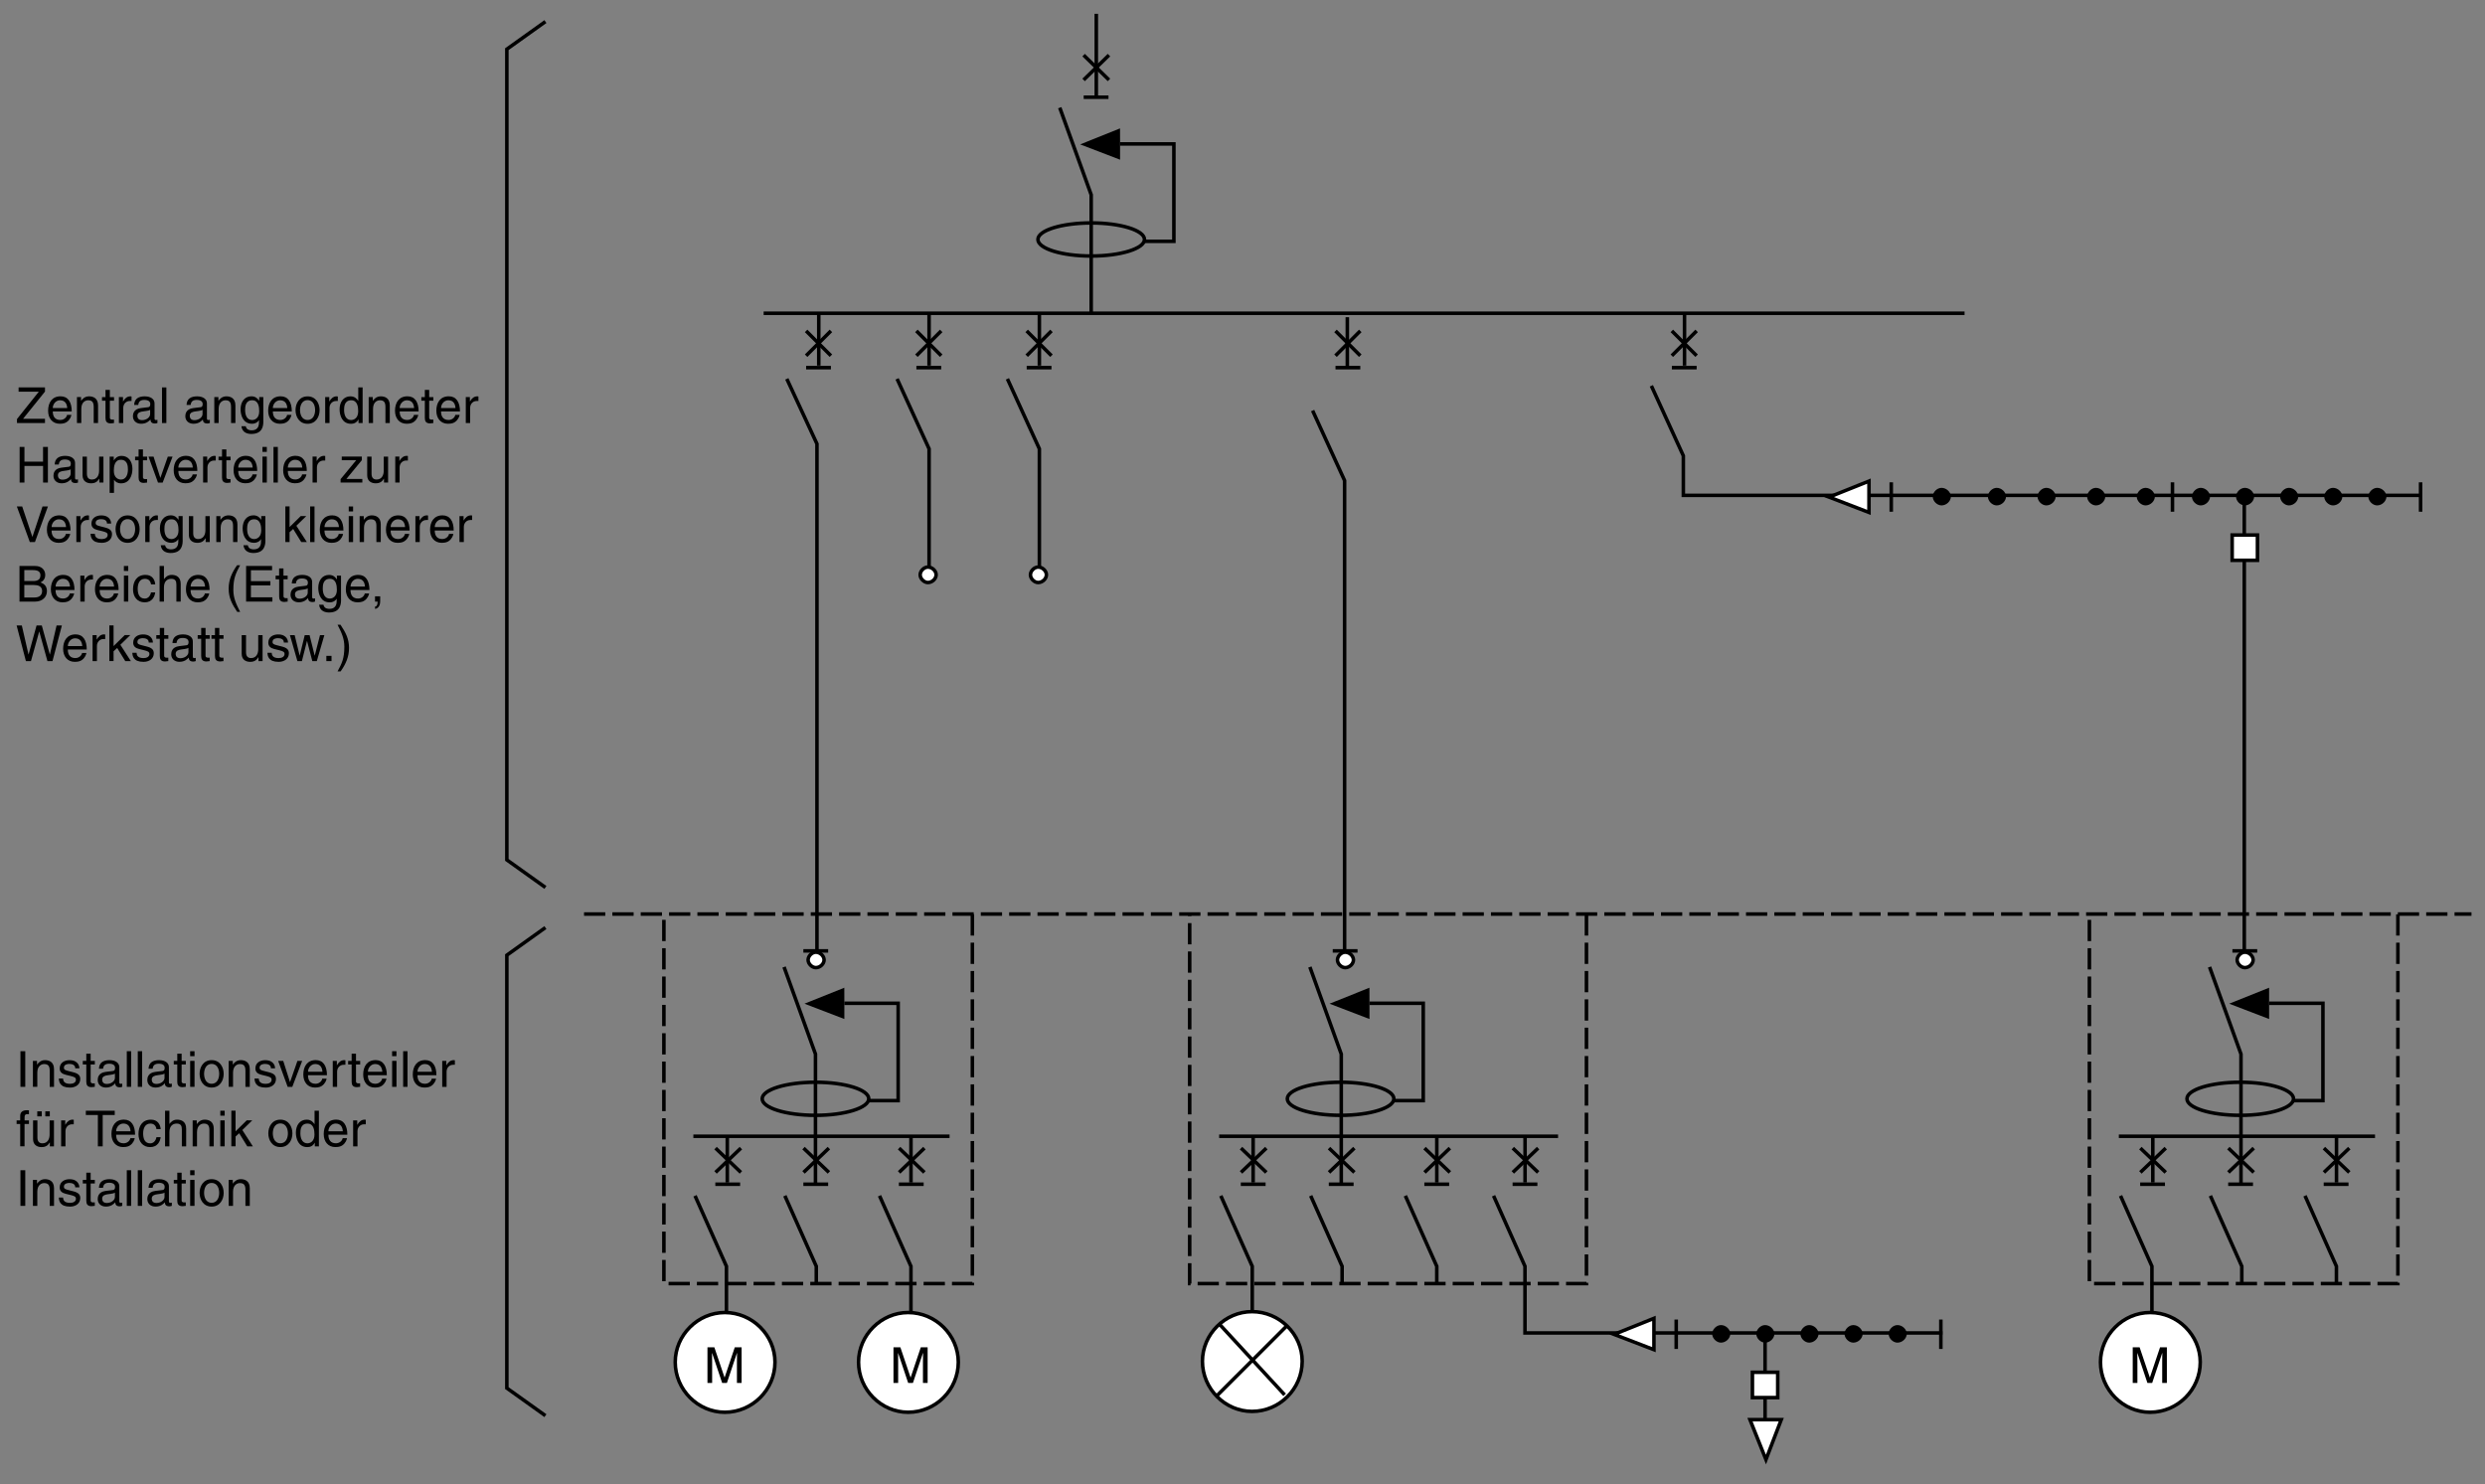 <?xml version="1.0" encoding="utf-8"?>
<!-- Generator: Adobe Illustrator 15.0.0, SVG Export Plug-In . SVG Version: 6.00 Build 0)  -->
<!DOCTYPE svg PUBLIC "-//W3C//DTD SVG 1.1//EN" "http://www.w3.org/Graphics/SVG/1.1/DTD/svg11.dtd">
<svg version="1.1" id="Calque_1" xmlns="http://www.w3.org/2000/svg" xmlns:xlink="http://www.w3.org/1999/xlink" x="0px" y="0px"
	 width="701.46px" height="418.99px" viewBox="0 0 701.46 418.99" style="enable-background:new 0 0 701.46 418.99;"
	 xml:space="preserve">
<rect x="0" y="0" width="701.46" height="418.99" fill="#808080" stroke="none"/>
<style type="text/css">
<![CDATA[
	.st0{fill:#FFFFFF;stroke:#000000;stroke-miterlimit:3.864;}
	.st1{fill:none;stroke:#000000;stroke-miterlimit:3.864;stroke-dasharray:6,2;}
	.st2{stroke:#000000;stroke-width:0.6;stroke-miterlimit:3.864;}
	.st3{fill:none;stroke:#000000;stroke-miterlimit:3.864;}
]]>
</style>
<polyline class="st3" points="222.1,106.95 230.61,125.3 230.61,269 "/>
<line class="st3" x1="227.55" y1="100.41" x2="234.55" y2="93.41"/>
<line class="st3" x1="227.55" y1="103.78" x2="234.55" y2="103.78"/>
<line class="st3" x1="258.68" y1="103.78" x2="265.68" y2="103.78"/>
<line class="st3" x1="289.81" y1="103.78" x2="296.81" y2="103.78"/>
<line class="st3" x1="376.98" y1="103.78" x2="383.98" y2="103.78"/>
<line class="st3" x1="471.93" y1="103.78" x2="478.93" y2="103.78"/>
<line class="st3" x1="234.55" y1="100.41" x2="227.55" y2="93.41"/>
<line class="st3" x1="231.12" y1="103.21" x2="231.12" y2="88.43"/>
<line class="st3" x1="215.56" y1="88.43" x2="554.55" y2="88.43"/>
<line class="st3" x1="380.32" y1="89.54" x2="380.32" y2="103.78"/>
<polyline class="st3" points="221.32,272.97 230.19,297.55 230.19,334.03 "/>
<polyline class="st1" points="274.48,258.1 274.48,362.34 187.4,362.34 187.4,258.1 "/>
<polyline class="st3" points="196.19,337.55 205.06,357.46 205.06,371.29 "/>
<polyline class="st3" points="248.27,337.55 257.14,357.46 257.14,371.6 "/>
<line class="st3" x1="195.72" y1="320.75" x2="268.04" y2="320.75"/>
<polyline class="st3" points="221.55,337.55 230.42,357.46 230.42,362.34 "/>
<line class="st3" x1="205.3" y1="333.81" x2="205.3" y2="320.75"/>
<line class="st3" x1="257.15" y1="333.81" x2="257.15" y2="320.75"/>
<polyline class="st3" points="370.52,115.9 379.55,135.65 379.55,269 "/>
<polyline class="st3" points="369.75,272.97 378.61,297.55 378.61,334.03 "/>
<polyline class="st1" points="447.82,258.1 447.82,362.34 335.82,362.34 335.82,258.1 "/>
<polyline class="st3" points="344.61,337.55 353.48,357.46 353.48,371.29 "/>
<line class="st3" x1="344.14" y1="320.75" x2="439.81" y2="320.75"/>
<polyline class="st3" points="421.6,337.55 430.47,357.46 430.47,376.27 548.32,376.27 "/>
<polyline class="st3" points="369.98,337.55 378.85,357.46 378.85,362.34 "/>
<polyline class="st3" points="396.7,337.55 405.57,357.46 405.57,362.34 "/>
<line class="st3" x1="353.73" y1="333.81" x2="353.73" y2="320.75"/>
<line class="st3" x1="405.58" y1="333.81" x2="405.58" y2="320.75"/>
<path class="st0" d="M353.42,370.26c7.78,0,14.16,6.38,14.16,14c0,7.78-6.38,14.16-14.16,14.16c-7.62,0-14-6.38-14-14.16
	C339.42,376.64,345.79,370.26,353.42,370.26L353.42,370.26z"/>
<g>
	<line class="st3" x1="344.09" y1="373.65" x2="362.63" y2="393.75"/>
	<line class="st3" x1="363.25" y1="374.26" x2="343.53" y2="393.97"/>
</g>
<g>
	<line class="st3" x1="604.12" y1="334.29" x2="611.12" y2="334.29"/>
	<line class="st3" x1="604.18" y1="330.95" x2="611.34" y2="324.1"/>
	<line class="st3" x1="611.34" y1="330.95" x2="604.18" y2="324.1"/>
	<line class="st3" x1="628.97" y1="334.29" x2="635.97" y2="334.29"/>
	<line class="st3" x1="629.02" y1="330.95" x2="636.18" y2="324.1"/>
	<line class="st3" x1="636.18" y1="330.95" x2="629.02" y2="324.1"/>
	<line class="st3" x1="655.93" y1="334.29" x2="662.93" y2="334.29"/>
	<line class="st3" x1="655.99" y1="330.95" x2="663.15" y2="324.1"/>
	<line class="st3" x1="663.15" y1="330.95" x2="655.99" y2="324.1"/>
</g>
<g>
	<line class="st3" x1="350.25" y1="334.29" x2="357.25" y2="334.29"/>
	<line class="st3" x1="350.31" y1="330.95" x2="357.46" y2="324.1"/>
	<line class="st3" x1="357.46" y1="330.95" x2="350.31" y2="324.1"/>
	<line class="st3" x1="375.09" y1="334.29" x2="382.09" y2="334.29"/>
	<line class="st3" x1="375.15" y1="330.95" x2="382.31" y2="324.1"/>
	<line class="st3" x1="382.31" y1="330.95" x2="375.15" y2="324.1"/>
	<line class="st3" x1="402.06" y1="334.29" x2="409.06" y2="334.29"/>
	<line class="st3" x1="402.12" y1="330.95" x2="409.27" y2="324.1"/>
	<line class="st3" x1="409.27" y1="330.95" x2="402.12" y2="324.1"/>
	<line class="st3" x1="430.49" y1="333.81" x2="430.49" y2="320.75"/>
	<line class="st3" x1="426.97" y1="334.29" x2="433.97" y2="334.29"/>
	<line class="st3" x1="427.03" y1="330.95" x2="434.18" y2="324.1"/>
	<line class="st3" x1="434.18" y1="330.95" x2="427.03" y2="324.1"/>
</g>
<g>
	<line class="st3" x1="201.92" y1="334.29" x2="208.92" y2="334.29"/>
	<line class="st3" x1="201.98" y1="330.95" x2="209.14" y2="324.1"/>
	<line class="st3" x1="209.14" y1="330.95" x2="201.98" y2="324.1"/>
	<line class="st3" x1="226.77" y1="334.29" x2="233.77" y2="334.29"/>
	<line class="st3" x1="226.77" y1="268.42" x2="233.77" y2="268.42"/>
	<line class="st3" x1="376.2" y1="268.42" x2="383.2" y2="268.42"/>
	<line class="st3" x1="630.16" y1="268.42" x2="637.16" y2="268.42"/>
	<line class="st3" x1="226.82" y1="330.95" x2="233.98" y2="324.1"/>
	<line class="st3" x1="233.98" y1="330.95" x2="226.82" y2="324.1"/>
	<line class="st3" x1="253.73" y1="334.29" x2="260.73" y2="334.29"/>
	<line class="st3" x1="253.79" y1="330.95" x2="260.94" y2="324.1"/>
	<line class="st3" x1="260.94" y1="330.95" x2="253.79" y2="324.1"/>
</g>
<line class="st3" x1="633.51" y1="139.92" x2="633.51" y2="269"/>
<polyline class="st3" points="623.71,272.97 632.58,297.55 632.58,334.03 "/>
<polyline class="st1" points="676.87,258.1 676.87,362.34 589.79,362.34 589.79,258.1 "/>
<polyline class="st3" points="598.58,337.55 607.44,357.46 607.44,371.29 "/>
<line class="st3" x1="598.1" y1="320.75" x2="670.42" y2="320.75"/>
<polyline class="st3" points="623.94,337.55 632.81,357.46 632.81,362.34 "/>
<polyline class="st3" points="650.65,337.55 659.52,357.46 659.52,362.34 "/>
<line class="st3" x1="607.69" y1="333.81" x2="607.69" y2="320.75"/>
<line class="st3" x1="659.54" y1="333.81" x2="659.54" y2="320.75"/>
<path class="st0" d="M204.6,370.51c7.78,0,14.16,6.38,14.16,14c0,7.78-6.38,14.15-14.16,14.15c-7.62,0-14-6.38-14-14.15
	C190.6,376.89,196.98,370.51,204.6,370.51L204.6,370.51z"/>
<path class="st0" d="M256.35,370.51c7.78,0,14.16,6.38,14.16,14c0,7.78-6.38,14.15-14.16,14.15c-7.62,0-14-6.38-14-14.15
	C242.35,376.89,248.73,370.51,256.35,370.51L256.35,370.51z"/>
<g>
	<g>
		<g>
			<g>
				<g>
					<g>
						<g>
							<path d="M208.02,390.39v-5.94c0-0.29,0.03-1.57,0.03-2.51h-0.03l-2.83,8.45h-1.34l-2.83-8.43h-0.03
								c0,0.92,0.03,2.2,0.03,2.49v5.94h-1.32v-10.06h1.95l2.87,8.5h0.03l2.86-8.5h1.93v10.06H208.02z"/>
						</g>
					</g>
				</g>
			</g>
		</g>
	</g>
</g>
<g>
	<g>
		<g>
			<g>
				<g>
					<g>
						<g>
							<path d="M260.53,390.39v-5.94c0-0.29,0.03-1.57,0.03-2.51h-0.03l-2.83,8.45h-1.34l-2.83-8.43h-0.03
								c0,0.92,0.03,2.2,0.03,2.49v5.94h-1.32v-10.06h1.95l2.87,8.5h0.03l2.86-8.5h1.93v10.06H260.53z"/>
						</g>
					</g>
				</g>
			</g>
		</g>
	</g>
</g>
<path class="st0" d="M606.92,370.51c7.78,0,14.16,6.38,14.16,14c0,7.78-6.38,14.15-14.16,14.15c-7.62,0-14-6.38-14-14.15
	C592.92,376.89,599.3,370.51,606.92,370.51L606.92,370.51z"/>
<g>
	<g>
		<g>
			<g>
				<g>
					<g>
						<g>
							<path d="M610.34,390.39v-5.94c0-0.29,0.03-1.57,0.03-2.51h-0.03l-2.83,8.45h-1.34l-2.83-8.43h-0.03
								c0,0.92,0.03,2.2,0.03,2.49v5.94h-1.32v-10.06h1.95l2.87,8.5h0.03l2.86-8.5h1.93v10.06H610.34z"/>
						</g>
					</g>
				</g>
			</g>
		</g>
	</g>
</g>
<line class="st1" x1="164.86" y1="258.02" x2="697.64" y2="258.02"/>
<polyline class="st3" points="253.23,106.95 262.26,126.7 262.26,162.63 "/>
<line class="st3" x1="258.68" y1="100.41" x2="265.68" y2="93.41"/>
<line class="st3" x1="265.68" y1="100.41" x2="258.68" y2="93.41"/>
<line class="st3" x1="262.26" y1="103.21" x2="262.26" y2="88.43"/>
<polyline class="st3" points="284.37,106.95 293.39,126.7 293.39,162.63 "/>
<line class="st3" x1="289.81" y1="100.41" x2="296.81" y2="93.41"/>
<line class="st3" x1="296.81" y1="100.41" x2="289.81" y2="93.41"/>
<line class="st3" x1="293.39" y1="103.21" x2="293.39" y2="88.43"/>
<line class="st3" x1="376.98" y1="100.41" x2="383.98" y2="93.41"/>
<line class="st3" x1="383.98" y1="100.41" x2="376.98" y2="93.41"/>
<line class="st3" x1="471.92" y1="100.41" x2="478.92" y2="93.41"/>
<line class="st3" x1="478.92" y1="100.41" x2="471.92" y2="93.41"/>
<line class="st3" x1="475.5" y1="103.21" x2="475.5" y2="88.43"/>
<polyline class="st3" points="466.14,108.91 475.17,128.66 475.17,139.83 683.63,139.83 "/>
<polygon points="238.34,282.69 238.33,278.82 227.08,283.33 227.08,283.33 238.34,287.65 "/>
<path class="st2" d="M619.03,140.19c0-1.09,1.09-2.18,2.18-2.18c1.24,0,2.33,1.09,2.33,2.18c0,1.09-1.09,2.18-2.33,2.18
	C620.12,142.37,619.03,141.28,619.03,140.19L619.03,140.19z"/>
<path class="st2" d="M603.46,140.19c0-1.09,1.09-2.18,2.18-2.18c1.24,0,2.33,1.09,2.33,2.18c0,1.09-1.09,2.18-2.33,2.18
	C604.55,142.37,603.46,141.28,603.46,140.19L603.46,140.19z"/>
<path class="st2" d="M589.45,140.19c0-1.09,1.09-2.18,2.18-2.18c1.24,0,2.33,1.09,2.33,2.18c0,1.09-1.09,2.18-2.33,2.18
	C590.54,142.37,589.45,141.28,589.45,140.19L589.45,140.19z"/>
<path class="st2" d="M575.45,140.19c0-1.09,1.09-2.18,2.18-2.18c1.24,0,2.33,1.09,2.33,2.18c0,1.09-1.09,2.18-2.33,2.18
	C576.54,142.37,575.45,141.28,575.45,140.19L575.45,140.19z"/>
<path class="st2" d="M561.44,140.19c0-1.09,1.09-2.18,2.18-2.18c1.24,0,2.33,1.09,2.33,2.18c0,1.09-1.09,2.18-2.33,2.18
	C562.53,142.37,561.44,141.28,561.44,140.19L561.44,140.19z"/>
<path class="st2" d="M545.87,140.19c0-1.09,1.09-2.18,2.18-2.18c1.25,0,2.34,1.09,2.34,2.18c0,1.09-1.09,2.18-2.34,2.18
	C546.96,142.37,545.87,141.28,545.87,140.19L545.87,140.19z"/>
<path class="st2" d="M631.48,140.19c0-1.09,1.09-2.18,2.18-2.18c1.25,0,2.33,1.09,2.33,2.18c0,1.09-1.09,2.18-2.33,2.18
	C632.57,142.37,631.48,141.28,631.48,140.19L631.48,140.19z"/>
<path class="st2" d="M643.93,140.19c0-1.09,1.09-2.18,2.18-2.18c1.24,0,2.33,1.09,2.33,2.18c0,1.09-1.09,2.18-2.33,2.18
	C645.02,142.37,643.93,141.28,643.93,140.19L643.93,140.19z"/>
<path class="st2" d="M656.38,140.19c0-1.09,1.09-2.18,2.18-2.18c1.24,0,2.33,1.09,2.33,2.18c0,1.09-1.09,2.18-2.33,2.18
	C657.47,142.37,656.38,141.28,656.38,140.19L656.38,140.19z"/>
<path class="st2" d="M668.83,140.19c0-1.09,1.09-2.18,2.18-2.18c1.24,0,2.33,1.09,2.33,2.18c0,1.09-1.09,2.18-2.33,2.18
	C669.92,142.37,668.83,141.28,668.83,140.19L668.83,140.19z"/>
<rect x="630.09" y="151.03" class="st0" width="7.14" height="7.14"/>
<line class="st3" x1="533.86" y1="136.15" x2="533.86" y2="144.45"/>
<line class="st3" x1="683.28" y1="136.15" x2="683.28" y2="144.45"/>
<line class="st3" x1="613.24" y1="136.15" x2="613.24" y2="144.45"/>
<polygon class="st0" points="527.57,135.81 516.31,140.32 516.31,140.32 527.57,144.65 "/>
<path class="st2" d="M483.61,376.53c0-1.09,1.09-2.18,2.18-2.18c1.24,0,2.33,1.09,2.33,2.18s-1.09,2.18-2.33,2.18
	C484.7,378.71,483.61,377.62,483.61,376.53L483.61,376.53z"/>
<path class="st2" d="M496.06,376.53c0-1.09,1.09-2.18,2.18-2.18c1.24,0,2.33,1.09,2.33,2.18s-1.09,2.18-2.33,2.18
	C497.15,378.71,496.06,377.62,496.06,376.53L496.06,376.53z"/>
<path class="st2" d="M508.52,376.53c0-1.09,1.09-2.18,2.18-2.18c1.24,0,2.33,1.09,2.33,2.18s-1.09,2.18-2.33,2.18
	C509.6,378.71,508.52,377.62,508.52,376.53L508.52,376.53z"/>
<path class="st2" d="M520.97,376.53c0-1.09,1.09-2.18,2.18-2.18c1.24,0,2.33,1.09,2.33,2.18s-1.09,2.18-2.33,2.18
	C522.06,378.71,520.97,377.62,520.97,376.53L520.97,376.53z"/>
<path class="st2" d="M533.42,376.53c0-1.09,1.09-2.18,2.18-2.18c1.25,0,2.34,1.09,2.34,2.18s-1.09,2.18-2.34,2.18
	C534.51,378.71,533.42,377.62,533.42,376.53L533.42,376.53z"/>
<line class="st3" x1="498.24" y1="377.15" x2="498.24" y2="405.3"/>
<rect x="494.67" y="387.38" class="st0" width="7.14" height="7.14"/>
<line class="st3" x1="473.16" y1="372.49" x2="473.16" y2="380.79"/>
<line class="st3" x1="547.86" y1="372.49" x2="547.86" y2="380.79"/>
<polygon class="st0" points="466.87,372.15 455.61,376.67 455.61,376.67 466.87,380.99 "/>
<polygon class="st0" points="493.98,400.75 498.49,412.01 498.49,412.01 502.81,400.75 "/>
<path class="st0" d="M631.5,270.97c0-1.09,1.09-2.18,2.18-2.18c1.24,0,2.33,1.09,2.33,2.18c0,1.09-1.09,2.18-2.33,2.18
	C632.59,273.14,631.5,272.06,631.5,270.97L631.5,270.97z"/>
<path class="st0" d="M377.54,270.97c0-1.09,1.09-2.18,2.18-2.18c1.24,0,2.33,1.09,2.33,2.18c0,1.09-1.09,2.18-2.33,2.18
	C378.63,273.14,377.54,272.06,377.54,270.97L377.54,270.97z"/>
<path class="st0" d="M228.11,270.97c0-1.09,1.09-2.18,2.18-2.18c1.24,0,2.33,1.09,2.33,2.18c0,1.09-1.09,2.18-2.33,2.18
	C229.2,273.14,228.11,272.06,228.11,270.97L228.11,270.97z"/>
<path class="st0" d="M290.87,162.26c0-1.09,1.09-2.18,2.18-2.18c1.24,0,2.33,1.09,2.33,2.18c0,1.09-1.09,2.18-2.33,2.18
	C291.96,164.44,290.87,163.35,290.87,162.26L290.87,162.26z"/>
<path class="st0" d="M259.74,162.26c0-1.09,1.09-2.18,2.18-2.18c1.24,0,2.33,1.09,2.33,2.18c0,1.09-1.09,2.18-2.33,2.18
	C260.83,164.44,259.74,163.35,259.74,162.26L259.74,162.26z"/>
<line class="st3" x1="309.46" y1="3.9" x2="309.46" y2="27.48"/>
<line class="st3" x1="305.88" y1="22.56" x2="313.04" y2="15.56"/>
<line class="st3" x1="313.04" y1="22.56" x2="305.88" y2="15.56"/>
<line class="st3" x1="305.9" y1="27.44" x2="312.9" y2="27.44"/>
<polyline class="st3" points="153.96,399.62 143.07,391.84 143.07,269.63 153.96,261.84 "/>
<polyline class="st3" points="153.96,6.1 143.07,13.88 143.07,242.73 153.96,250.51 "/>
<ellipse class="st3" cx="230.19" cy="310.17" rx="15.04" ry="4.67"/>
<polyline class="st3" points="245.23,310.69 253.53,310.69 253.53,283.21 238.34,283.21 "/>
<polyline class="st3" points="299.15,30.4 308.02,54.98 308.02,88.35 "/>
<polygon points="316.17,40.11 316.16,36.24 304.91,40.76 304.91,40.76 316.17,45.08 "/>
<ellipse class="st3" cx="308.02" cy="67.6" rx="15.04" ry="4.67"/>
<polyline class="st3" points="323.06,68.12 331.36,68.12 331.36,40.63 316.17,40.63 "/>
<polygon points="386.57,282.69 386.56,278.82 375.3,283.33 375.3,283.33 386.57,287.65 "/>
<ellipse class="st3" cx="378.42" cy="310.17" rx="15.04" ry="4.67"/>
<polyline class="st3" points="393.46,310.69 401.75,310.69 401.75,283.21 386.57,283.21 "/>
<polygon points="640.52,282.69 640.52,278.82 629.25,283.33 629.25,283.33 640.52,287.65 "/>
<ellipse class="st3" cx="632.37" cy="310.17" rx="15.04" ry="4.67"/>
<polyline class="st3" points="647.41,310.69 655.71,310.69 655.71,283.21 640.52,283.21 "/>
<g>
	<g>
		<g>
			<g>
				<g>
					<g>
						<path d="M7.13,306.8H5.77v-10.06h1.36V306.8z"/>
						<path d="M15.26,306.8h-1.23v-4.51c0-1.27-0.36-1.92-1.57-1.92c-0.7,0-1.93,0.45-1.93,2.44v3.99H9.29v-7.33h1.16v1.04h0.03
							c0.27-0.39,0.95-1.25,2.21-1.25c1.13,0,2.56,0.46,2.56,2.55V306.8z"/>
						<path d="M21.24,301.56c-0.01-0.46-0.18-1.23-1.74-1.23c-0.38,0-1.46,0.13-1.46,1.04c0,0.6,0.38,0.74,1.33,0.98l1.23,0.31
							c1.53,0.38,2.06,0.94,2.06,1.93c0,1.51-1.25,2.42-2.9,2.42c-2.9,0-3.11-1.68-3.15-2.56h1.19c0.04,0.57,0.21,1.5,1.95,1.5
							c0.88,0,1.68-0.35,1.68-1.16c0-0.59-0.41-0.78-1.46-1.05l-1.43-0.35c-1.02-0.25-1.69-0.77-1.69-1.78
							c0-1.61,1.33-2.34,2.77-2.34c2.62,0,2.8,1.93,2.8,2.3H21.24z"/>
						<path d="M25.59,300.49v4.76c0,0.57,0.49,0.57,0.74,0.57h0.43v0.97c-0.45,0.04-0.8,0.1-0.92,0.1c-1.22,0-1.48-0.69-1.48-1.57
							v-4.83h-0.99v-1.02h0.99v-2.04h1.23v2.04h1.18v1.02H25.59z"/>
						<path d="M27.93,301.7c0.06-1.75,1.22-2.44,3.03-2.44c0.59,0,2.72,0.17,2.72,2.04v4.22c0,0.31,0.15,0.43,0.41,0.43
							c0.11,0,0.27-0.03,0.41-0.06v0.9c-0.21,0.06-0.39,0.14-0.67,0.14c-1.09,0-1.26-0.56-1.3-1.12c-0.48,0.52-1.22,1.19-2.65,1.19
							c-1.34,0-2.3-0.85-2.3-2.12c0-0.62,0.18-2.04,2.23-2.3l2.03-0.25c0.29-0.03,0.64-0.14,0.64-0.87c0-0.77-0.56-1.19-1.72-1.19
							c-1.4,0-1.6,0.85-1.68,1.42H27.93z M32.44,303.06c-0.2,0.15-0.5,0.27-2.03,0.46c-0.6,0.08-1.57,0.27-1.57,1.19
							c0,0.8,0.41,1.27,1.33,1.27c1.15,0,2.27-0.74,2.27-1.72V303.06z"/>
						<path d="M37.02,306.8h-1.23v-10.06h1.23V306.8z"/>
						<path d="M40.12,306.8h-1.23v-10.06h1.23V306.8z"/>
						<path d="M41.93,301.7c0.06-1.75,1.22-2.44,3.03-2.44c0.59,0,2.72,0.17,2.72,2.04v4.22c0,0.31,0.15,0.43,0.41,0.43
							c0.11,0,0.27-0.03,0.41-0.06v0.9c-0.21,0.06-0.39,0.14-0.67,0.14c-1.09,0-1.26-0.56-1.3-1.12c-0.48,0.52-1.22,1.19-2.65,1.19
							c-1.34,0-2.3-0.85-2.3-2.12c0-0.62,0.18-2.04,2.23-2.3l2.03-0.25c0.29-0.03,0.64-0.14,0.64-0.87c0-0.77-0.56-1.19-1.72-1.19
							c-1.4,0-1.6,0.85-1.68,1.42H41.93z M46.44,303.06c-0.2,0.15-0.5,0.27-2.03,0.46c-0.6,0.08-1.57,0.27-1.57,1.19
							c0,0.8,0.41,1.27,1.33,1.27c1.15,0,2.27-0.74,2.27-1.72V303.06z"/>
						<path d="M51.27,300.49v4.76c0,0.57,0.49,0.57,0.74,0.57h0.43v0.97c-0.45,0.04-0.8,0.1-0.92,0.1c-1.22,0-1.48-0.69-1.48-1.57
							v-4.83h-0.99v-1.02h0.99v-2.04h1.23v2.04h1.18v1.02H51.27z"/>
						<path d="M53.68,298.14v-1.4h1.23v1.4H53.68z M54.91,306.8h-1.23v-7.33h1.23V306.8z"/>
						<path d="M59.74,299.26c2.34,0,3.4,1.98,3.4,3.87s-1.06,3.87-3.4,3.87s-3.4-1.98-3.4-3.87S57.4,299.26,59.74,299.26z
							 M59.74,305.93c1.77,0,2.13-1.82,2.13-2.8s-0.36-2.8-2.13-2.8s-2.13,1.82-2.13,2.8S57.97,305.93,59.74,305.93z"/>
						<path d="M70.51,306.8h-1.23v-4.51c0-1.27-0.36-1.92-1.57-1.92c-0.7,0-1.93,0.45-1.93,2.44v3.99h-1.23v-7.33h1.16v1.04h0.03
							c0.27-0.39,0.95-1.25,2.21-1.25c1.13,0,2.56,0.46,2.56,2.55V306.8z"/>
						<path d="M76.48,301.56c-0.01-0.46-0.18-1.23-1.74-1.23c-0.38,0-1.46,0.13-1.46,1.04c0,0.6,0.38,0.74,1.33,0.98l1.23,0.31
							c1.53,0.38,2.06,0.94,2.06,1.93c0,1.51-1.25,2.42-2.9,2.42c-2.9,0-3.11-1.68-3.15-2.56h1.19c0.04,0.57,0.21,1.5,1.95,1.5
							c0.88,0,1.68-0.35,1.68-1.16c0-0.59-0.41-0.78-1.46-1.05l-1.43-0.35c-1.02-0.25-1.69-0.77-1.69-1.78
							c0-1.61,1.33-2.34,2.77-2.34c2.62,0,2.8,1.93,2.8,2.3H76.48z"/>
						<path d="M83.96,299.47h1.34l-2.79,7.33H81.2l-2.68-7.33h1.43l1.9,5.97h0.03L83.96,299.47z"/>
						<path d="M92.19,304.5c-0.04,0.35-0.38,1.39-1.3,2c-0.34,0.22-0.81,0.5-1.99,0.5c-2.06,0-3.28-1.55-3.28-3.67
							c0-2.27,1.09-4.08,3.52-4.08c2.12,0,3.15,1.68,3.15,4.27h-5.35c0,1.53,0.71,2.41,2.13,2.41c1.16,0,1.85-0.9,1.89-1.44H92.19z
							 M91.02,302.55c-0.07-1.13-0.55-2.19-2.04-2.19c-1.13,0-2.03,1.05-2.03,2.19H91.02z"/>
						<path d="M95.16,306.8h-1.23v-7.33h1.16v1.22h0.03c0.49-0.85,1.13-1.43,2.06-1.43c0.15,0,0.22,0.01,0.32,0.04v1.27h-0.46
							c-1.15,0-1.88,0.9-1.88,1.96V306.8z"/>
						<path d="M100.49,300.49v4.76c0,0.57,0.49,0.57,0.74,0.57h0.43v0.97c-0.45,0.04-0.8,0.1-0.92,0.1c-1.22,0-1.48-0.69-1.48-1.57
							v-4.83h-0.99v-1.02h0.99v-2.04h1.23v2.04h1.18v1.02H100.49z"/>
						<path d="M109.09,304.5c-0.04,0.35-0.38,1.39-1.3,2c-0.34,0.22-0.81,0.5-1.99,0.5c-2.06,0-3.28-1.55-3.28-3.67
							c0-2.27,1.09-4.08,3.52-4.08c2.12,0,3.15,1.68,3.15,4.27h-5.35c0,1.53,0.71,2.41,2.13,2.41c1.16,0,1.85-0.9,1.89-1.44H109.09z
							 M107.92,302.55c-0.07-1.13-0.55-2.19-2.04-2.19c-1.13,0-2.03,1.05-2.03,2.19H107.92z"/>
						<path d="M110.68,298.14v-1.4h1.23v1.4H110.68z M111.92,306.8h-1.23v-7.33h1.23V306.8z"/>
						<path d="M115.03,306.8h-1.23v-10.06h1.23V306.8z"/>
						<path d="M123.09,304.5c-0.04,0.35-0.38,1.39-1.3,2c-0.34,0.22-0.81,0.5-1.99,0.5c-2.06,0-3.28-1.55-3.28-3.67
							c0-2.27,1.09-4.08,3.52-4.08c2.12,0,3.15,1.68,3.15,4.27h-5.35c0,1.53,0.71,2.41,2.13,2.41c1.16,0,1.85-0.9,1.89-1.44H123.09z
							 M121.92,302.55c-0.07-1.13-0.55-2.19-2.04-2.19c-1.13,0-2.03,1.05-2.03,2.19H121.92z"/>
						<path d="M126.06,306.8h-1.23v-7.33h1.16v1.22h0.03c0.49-0.85,1.13-1.43,2.06-1.43c0.15,0,0.22,0.01,0.32,0.04v1.27h-0.46
							c-1.15,0-1.88,0.9-1.88,1.96V306.8z"/>
						<path d="M6.93,317.29v6.3H5.7v-6.3H4.69v-1.02H5.7v-1.26c0-1.11,0.7-1.61,1.91-1.61c0.18,0,0.36,0.01,0.56,0.03v1.11
							c-0.15-0.01-0.35-0.03-0.5-0.03c-0.53,0-0.73,0.27-0.73,0.85v0.91h1.23v1.02H6.93z"/>
						<path d="M14.07,323.6v-1.06l-0.03-0.03c-0.52,0.85-1.15,1.3-2.33,1.3c-1.08,0-2.38-0.52-2.38-2.27v-5.27h1.23v4.86
							c0,1.2,0.62,1.61,1.42,1.61c1.55,0,2.02-1.37,2.02-2.44v-4.03h1.23v7.33H14.07z M11.79,315.14h-1.27v-1.43h1.27V315.14z
							 M14.06,315.14h-1.27v-1.43h1.27V315.14z"/>
						<path d="M18.48,323.6h-1.23v-7.33h1.16v1.22h0.03c0.49-0.85,1.13-1.43,2.06-1.43c0.15,0,0.22,0.01,0.32,0.04v1.27h-0.46
							c-1.15,0-1.88,0.9-1.88,1.96V323.6z"/>
						<path d="M24.22,313.54h8.17v1.21h-3.4v8.85h-1.36v-8.85h-3.4V313.54z"/>
						<path d="M38.03,321.3c-0.04,0.35-0.38,1.39-1.3,2c-0.34,0.22-0.81,0.5-1.99,0.5c-2.06,0-3.28-1.55-3.28-3.67
							c0-2.27,1.09-4.08,3.52-4.08c2.12,0,3.15,1.68,3.15,4.27h-5.35c0,1.53,0.71,2.41,2.13,2.41c1.16,0,1.85-0.9,1.89-1.44H38.03z
							 M36.85,319.35c-0.07-1.13-0.55-2.19-2.04-2.19c-1.13,0-2.03,1.05-2.03,2.19H36.85z"/>
						<path d="M44.17,318.74c-0.15-0.98-0.7-1.57-1.74-1.57c-1.53,0-2.02,1.46-2.02,2.76c0,1.26,0.31,2.82,2,2.82
							c0.83,0,1.54-0.62,1.75-1.74h1.19c-0.13,1.16-0.84,2.8-2.98,2.8c-2.06,0-3.28-1.55-3.28-3.67c0-2.27,1.09-4.08,3.52-4.08
							c1.92,0,2.65,1.4,2.75,2.68H44.17z"/>
						<path d="M52.56,323.6h-1.23v-4.79c0-0.99-0.28-1.64-1.46-1.64c-1.01,0-2.05,0.59-2.05,2.44v3.99h-1.23v-10.06h1.23v3.71h0.03
							c0.35-0.46,0.97-1.19,2.14-1.19c1.13,0,2.56,0.46,2.56,2.55V323.6z"/>
						<path d="M60.34,323.6h-1.23v-4.51c0-1.27-0.36-1.92-1.57-1.92c-0.7,0-1.93,0.45-1.93,2.44v3.99h-1.23v-7.33h1.16v1.04h0.03
							c0.27-0.39,0.95-1.25,2.21-1.25c1.13,0,2.56,0.46,2.56,2.55V323.6z"/>
						<path d="M62.19,314.94v-1.4h1.23v1.4H62.19z M63.42,323.6h-1.23v-7.33h1.23V323.6z"/>
						<path d="M71.38,323.6h-1.58l-2.28-3.7l-1.02,0.92v2.77H65.3v-10.06h1.19v5.83l3.15-3.1h1.57l-2.8,2.73L71.38,323.6z"/>
						<path d="M79.14,316.06c2.34,0,3.4,1.98,3.4,3.87s-1.06,3.87-3.4,3.87s-3.4-1.98-3.4-3.87S76.8,316.06,79.14,316.06z
							 M79.14,322.73c1.77,0,2.13-1.82,2.13-2.8s-0.36-2.8-2.13-2.8s-2.13,1.82-2.13,2.8S77.38,322.73,79.14,322.73z"/>
						<path d="M90.02,323.6h-1.16v-1.01h-0.03c-0.53,1-1.37,1.22-2.09,1.22c-2.49,0-3.22-2.34-3.22-4.09c0-2.06,1.11-3.66,3.05-3.66
							c1.33,0,1.89,0.83,2.19,1.25h0.03v-3.77h1.23V323.6z M86.77,322.74c0.78,0,2-0.52,2-2.46c0-1.19-0.2-3.11-1.98-3.11
							c-1.91,0-2,1.81-2,2.75C84.8,321.52,85.43,322.74,86.77,322.74z"/>
						<path d="M97.95,321.3c-0.04,0.35-0.38,1.39-1.3,2c-0.34,0.22-0.81,0.5-1.99,0.5c-2.06,0-3.28-1.55-3.28-3.67
							c0-2.27,1.09-4.08,3.52-4.08c2.12,0,3.15,1.68,3.15,4.27H92.7c0,1.53,0.71,2.41,2.13,2.41c1.16,0,1.85-0.9,1.89-1.44H97.95z
							 M96.77,319.35c-0.07-1.13-0.55-2.19-2.04-2.19c-1.13,0-2.03,1.05-2.03,2.19H96.77z"/>
						<path d="M100.91,323.6h-1.23v-7.33h1.16v1.22h0.03c0.49-0.85,1.13-1.43,2.06-1.43c0.15,0,0.22,0.01,0.32,0.04v1.27h-0.46
							c-1.15,0-1.88,0.9-1.88,1.96V323.6z"/>
						<path d="M7.13,340.4H5.77v-10.06h1.36V340.4z"/>
						<path d="M15.26,340.4h-1.23v-4.51c0-1.27-0.36-1.92-1.57-1.92c-0.7,0-1.93,0.45-1.93,2.44v3.99H9.29v-7.33h1.16v1.04h0.03
							c0.27-0.39,0.95-1.25,2.21-1.25c1.13,0,2.56,0.46,2.56,2.55V340.4z"/>
						<path d="M21.24,335.16c-0.01-0.46-0.18-1.23-1.74-1.23c-0.38,0-1.46,0.13-1.46,1.04c0,0.6,0.38,0.74,1.33,0.98l1.23,0.31
							c1.53,0.38,2.06,0.94,2.06,1.93c0,1.51-1.25,2.42-2.9,2.42c-2.9,0-3.11-1.68-3.15-2.56h1.19c0.04,0.57,0.21,1.5,1.95,1.5
							c0.88,0,1.68-0.35,1.68-1.16c0-0.59-0.41-0.79-1.46-1.05l-1.43-0.35c-1.02-0.25-1.69-0.77-1.69-1.78
							c0-1.61,1.33-2.34,2.77-2.34c2.62,0,2.8,1.93,2.8,2.3H21.24z"/>
						<path d="M25.59,334.09v4.76c0,0.57,0.49,0.57,0.74,0.57h0.43v0.97c-0.45,0.04-0.8,0.1-0.92,0.1c-1.22,0-1.48-0.69-1.48-1.57
							v-4.83h-0.99v-1.02h0.99v-2.04h1.23v2.04h1.18v1.02H25.59z"/>
						<path d="M27.93,335.3c0.06-1.75,1.22-2.44,3.03-2.44c0.59,0,2.72,0.17,2.72,2.04v4.22c0,0.31,0.15,0.43,0.41,0.43
							c0.11,0,0.27-0.03,0.41-0.06v0.9c-0.21,0.06-0.39,0.14-0.67,0.14c-1.09,0-1.26-0.56-1.3-1.12c-0.48,0.52-1.22,1.19-2.65,1.19
							c-1.34,0-2.3-0.85-2.3-2.12c0-0.62,0.18-2.04,2.23-2.3l2.03-0.25c0.29-0.03,0.64-0.14,0.64-0.87c0-0.77-0.56-1.19-1.72-1.19
							c-1.4,0-1.6,0.85-1.68,1.42H27.93z M32.44,336.66c-0.2,0.15-0.5,0.27-2.03,0.46c-0.6,0.08-1.57,0.27-1.57,1.19
							c0,0.8,0.41,1.27,1.33,1.27c1.15,0,2.27-0.74,2.27-1.72V336.66z"/>
						<path d="M37.02,340.4h-1.23v-10.06h1.23V340.4z"/>
						<path d="M40.12,340.4h-1.23v-10.06h1.23V340.4z"/>
						<path d="M41.93,335.3c0.06-1.75,1.22-2.44,3.03-2.44c0.59,0,2.72,0.17,2.72,2.04v4.22c0,0.31,0.15,0.43,0.41,0.43
							c0.11,0,0.27-0.03,0.41-0.06v0.9c-0.21,0.06-0.39,0.14-0.67,0.14c-1.09,0-1.26-0.56-1.3-1.12c-0.48,0.52-1.22,1.19-2.65,1.19
							c-1.34,0-2.3-0.85-2.3-2.12c0-0.62,0.18-2.04,2.23-2.3l2.03-0.25c0.29-0.03,0.64-0.14,0.64-0.87c0-0.77-0.56-1.19-1.72-1.19
							c-1.4,0-1.6,0.85-1.68,1.42H41.93z M46.44,336.66c-0.2,0.15-0.5,0.27-2.03,0.46c-0.6,0.08-1.57,0.27-1.57,1.19
							c0,0.8,0.41,1.27,1.33,1.27c1.15,0,2.27-0.74,2.27-1.72V336.66z"/>
						<path d="M51.27,334.09v4.76c0,0.57,0.49,0.57,0.74,0.57h0.43v0.97c-0.45,0.04-0.8,0.1-0.92,0.1c-1.22,0-1.48-0.69-1.48-1.57
							v-4.83h-0.99v-1.02h0.99v-2.04h1.23v2.04h1.18v1.02H51.27z"/>
						<path d="M53.68,331.74v-1.4h1.23v1.4H53.68z M54.91,340.4h-1.23v-7.33h1.23V340.4z"/>
						<path d="M59.74,332.86c2.34,0,3.4,1.98,3.4,3.87s-1.06,3.87-3.4,3.87s-3.4-1.98-3.4-3.87S57.4,332.86,59.74,332.86z
							 M59.74,339.53c1.77,0,2.13-1.82,2.13-2.8s-0.36-2.8-2.13-2.8s-2.13,1.82-2.13,2.8S57.97,339.53,59.74,339.53z"/>
						<path d="M70.51,340.4h-1.23v-4.51c0-1.27-0.36-1.92-1.57-1.92c-0.7,0-1.93,0.45-1.93,2.44v3.99h-1.23v-7.33h1.16v1.04h0.03
							c0.27-0.39,0.95-1.25,2.21-1.25c1.13,0,2.56,0.46,2.56,2.55V340.4z"/>
					</g>
				</g>
			</g>
		</g>
	</g>
</g>
<g>
	<g>
		<g>
			<g>
				<g>
					<g>
						<path d="M12.7,119.42H4.79v-1.13l6.16-7.72h-5.7v-1.21h7.45v1.18l-6.19,7.68h6.19V119.42z"/>
						<path d="M20.15,117.12c-0.04,0.35-0.38,1.39-1.3,2c-0.34,0.22-0.81,0.5-1.99,0.5c-2.06,0-3.28-1.55-3.28-3.67
							c0-2.27,1.09-4.08,3.52-4.08c2.12,0,3.15,1.68,3.15,4.27H14.9c0,1.53,0.71,2.41,2.13,2.41c1.16,0,1.85-0.9,1.89-1.44H20.15z
							 M18.97,115.18c-0.07-1.13-0.55-2.19-2.04-2.19c-1.13,0-2.03,1.05-2.03,2.19H18.97z"/>
						<path d="M27.68,119.42h-1.23v-4.51c0-1.27-0.36-1.92-1.57-1.92c-0.7,0-1.93,0.45-1.93,2.44v3.99h-1.23v-7.33h1.16v1.04h0.03
							c0.27-0.39,0.95-1.25,2.21-1.25c1.13,0,2.56,0.46,2.56,2.55V119.42z"/>
						<path d="M31.01,113.12v4.76c0,0.57,0.49,0.57,0.74,0.57h0.43v0.97c-0.45,0.04-0.8,0.1-0.92,0.1c-1.22,0-1.48-0.69-1.48-1.57
							v-4.83h-0.99v-1.02h0.99v-2.04h1.23v2.04h1.18v1.02H31.01z"/>
						<path d="M34.79,119.42h-1.23v-7.33h1.16v1.22h0.03c0.49-0.85,1.13-1.43,2.06-1.43c0.15,0,0.22,0.01,0.32,0.04v1.27h-0.46
							c-1.15,0-1.88,0.9-1.88,1.96V119.42z"/>
						<path d="M37.87,114.32c0.06-1.75,1.22-2.44,3.03-2.44c0.59,0,2.72,0.17,2.72,2.04v4.22c0,0.31,0.15,0.43,0.41,0.43
							c0.11,0,0.27-0.03,0.41-0.06v0.9c-0.21,0.06-0.39,0.14-0.67,0.14c-1.09,0-1.26-0.56-1.3-1.12c-0.48,0.52-1.22,1.19-2.65,1.19
							c-1.34,0-2.3-0.85-2.3-2.12c0-0.62,0.18-2.04,2.23-2.3l2.03-0.25c0.29-0.03,0.64-0.14,0.64-0.87c0-0.77-0.56-1.19-1.72-1.19
							c-1.4,0-1.6,0.85-1.68,1.42H37.87z M42.38,115.68c-0.2,0.15-0.5,0.27-2.03,0.46c-0.6,0.08-1.57,0.27-1.57,1.19
							c0,0.8,0.41,1.27,1.33,1.27c1.15,0,2.27-0.74,2.27-1.72V115.68z"/>
						<path d="M46.96,119.42h-1.23v-10.06h1.23V119.42z"/>
						<path d="M52.66,114.32c0.06-1.75,1.22-2.44,3.03-2.44c0.59,0,2.72,0.17,2.72,2.04v4.22c0,0.31,0.15,0.43,0.41,0.43
							c0.11,0,0.27-0.03,0.41-0.06v0.9c-0.21,0.06-0.39,0.14-0.67,0.14c-1.09,0-1.26-0.56-1.3-1.12c-0.48,0.52-1.22,1.19-2.65,1.19
							c-1.34,0-2.3-0.85-2.3-2.12c0-0.62,0.18-2.04,2.23-2.3l2.03-0.25c0.29-0.03,0.64-0.14,0.64-0.87c0-0.77-0.56-1.19-1.72-1.19
							c-1.4,0-1.6,0.85-1.68,1.42H52.66z M57.17,115.68c-0.2,0.15-0.5,0.27-2.03,0.46c-0.6,0.08-1.57,0.27-1.57,1.19
							c0,0.8,0.41,1.27,1.33,1.27c1.15,0,2.27-0.74,2.27-1.72V115.68z"/>
						<path d="M66.45,119.42h-1.23v-4.51c0-1.27-0.36-1.92-1.57-1.92c-0.7,0-1.93,0.45-1.93,2.44v3.99h-1.23v-7.33h1.16v1.04h0.03
							c0.27-0.39,0.95-1.25,2.21-1.25c1.13,0,2.56,0.46,2.56,2.55V119.42z"/>
						<path d="M74.34,118.82c0,1.05-0.01,3.68-3.4,3.68c-0.87,0-2.56-0.24-2.8-2.19h1.23c0.22,1.16,1.36,1.16,1.65,1.16
							c2.13,0,2.09-1.71,2.09-2.58v-0.31c-0.35,0.59-0.99,1.04-1.98,1.04c-2.49,0-3.22-2.34-3.22-4.09c0-2.06,1.11-3.66,3.05-3.66
							c1.33,0,1.91,0.84,2.21,1.29v-1.08h1.16V118.82z M71.17,118.57c0.78,0,2-0.52,2-2.47c0-1.19-0.2-3.11-1.98-3.11
							c-1.9,0-2,1.81-2,2.75C69.19,117.35,69.82,118.57,71.17,118.57z"/>
						<path d="M82.27,117.12c-0.04,0.35-0.38,1.39-1.3,2c-0.34,0.22-0.81,0.5-1.99,0.5c-2.06,0-3.28-1.55-3.28-3.67
							c0-2.27,1.09-4.08,3.52-4.08c2.12,0,3.15,1.68,3.15,4.27h-5.35c0,1.53,0.71,2.41,2.13,2.41c1.16,0,1.85-0.9,1.89-1.44H82.27z
							 M81.09,115.18c-0.07-1.13-0.55-2.19-2.04-2.19c-1.13,0-2.03,1.05-2.03,2.19H81.09z"/>
						<path d="M86.82,111.89c2.34,0,3.4,1.98,3.4,3.87s-1.06,3.87-3.4,3.87s-3.4-1.98-3.4-3.87S84.48,111.89,86.82,111.89z
							 M86.82,118.55c1.77,0,2.13-1.82,2.13-2.8s-0.36-2.8-2.13-2.8c-1.76,0-2.13,1.82-2.13,2.8S85.05,118.55,86.82,118.55z"/>
						<path d="M93.02,119.42h-1.23v-7.33h1.16v1.22h0.03c0.49-0.85,1.13-1.43,2.06-1.43c0.15,0,0.22,0.01,0.32,0.04v1.27H94.9
							c-1.15,0-1.88,0.9-1.88,1.96V119.42z"/>
						<path d="M102.36,119.42h-1.16v-1.01h-0.03c-0.53,0.99-1.37,1.22-2.09,1.22c-2.49,0-3.22-2.34-3.22-4.09
							c0-2.06,1.11-3.66,3.05-3.66c1.33,0,1.89,0.83,2.19,1.25h0.03v-3.77h1.23V119.42z M99.11,118.57c0.78,0,2-0.52,2-2.47
							c0-1.19-0.2-3.11-1.98-3.11c-1.91,0-2,1.81-2,2.75C97.13,117.35,97.77,118.57,99.11,118.57z"/>
						<path d="M110.03,119.42h-1.23v-4.51c0-1.27-0.36-1.92-1.57-1.92c-0.7,0-1.93,0.45-1.93,2.44v3.99h-1.23v-7.33h1.16v1.04h0.03
							c0.27-0.39,0.95-1.25,2.21-1.25c1.13,0,2.56,0.46,2.56,2.55V119.42z"/>
						<path d="M118.07,117.12c-0.04,0.35-0.38,1.39-1.3,2c-0.34,0.22-0.81,0.5-1.99,0.5c-2.06,0-3.28-1.55-3.28-3.67
							c0-2.27,1.09-4.08,3.52-4.08c2.12,0,3.15,1.68,3.15,4.27h-5.35c0,1.53,0.71,2.41,2.13,2.41c1.16,0,1.85-0.9,1.89-1.44H118.07z
							 M116.89,115.18c-0.07-1.13-0.55-2.19-2.04-2.19c-1.13,0-2.03,1.05-2.03,2.19H116.89z"/>
						<path d="M121.15,113.12v4.76c0,0.57,0.49,0.57,0.74,0.57h0.43v0.97c-0.45,0.04-0.8,0.1-0.92,0.1c-1.22,0-1.48-0.69-1.48-1.57
							v-4.83h-0.99v-1.02h0.99v-2.04h1.23v2.04h1.18v1.02H121.15z"/>
						<path d="M129.74,117.12c-0.04,0.35-0.38,1.39-1.3,2c-0.34,0.22-0.81,0.5-1.99,0.5c-2.06,0-3.28-1.55-3.28-3.67
							c0-2.27,1.09-4.08,3.52-4.08c2.12,0,3.15,1.68,3.15,4.27h-5.35c0,1.53,0.71,2.41,2.13,2.41c1.16,0,1.85-0.9,1.89-1.44H129.74z
							 M128.57,115.18c-0.07-1.13-0.55-2.19-2.04-2.19c-1.13,0-2.03,1.05-2.03,2.19H128.57z"/>
						<path d="M132.71,119.42h-1.23v-7.33h1.16v1.22h0.03c0.49-0.85,1.13-1.43,2.06-1.43c0.15,0,0.22,0.01,0.32,0.04v1.27h-0.46
							c-1.15,0-1.88,0.9-1.88,1.96V119.42z"/>
						<path d="M12.16,126.16h1.36v10.06h-1.36v-4.69H6.9v4.69H5.54v-10.06H6.9v4.16h5.25V126.16z"/>
						<path d="M15.44,131.12c0.06-1.75,1.22-2.44,3.03-2.44c0.59,0,2.72,0.17,2.72,2.05v4.22c0,0.31,0.15,0.43,0.41,0.43
							c0.11,0,0.27-0.03,0.41-0.06v0.9c-0.21,0.06-0.39,0.14-0.67,0.14c-1.09,0-1.26-0.56-1.3-1.12c-0.48,0.52-1.22,1.19-2.65,1.19
							c-1.34,0-2.3-0.85-2.3-2.11c0-0.62,0.18-2.05,2.23-2.3l2.03-0.25c0.29-0.03,0.64-0.14,0.64-0.87c0-0.77-0.56-1.19-1.72-1.19
							c-1.4,0-1.6,0.85-1.68,1.42H15.44z M19.95,132.48c-0.2,0.15-0.5,0.27-2.03,0.46c-0.6,0.08-1.57,0.27-1.57,1.19
							c0,0.8,0.41,1.27,1.33,1.27c1.15,0,2.27-0.74,2.27-1.72V132.48z"/>
						<path d="M28.04,136.22v-1.06l-0.03-0.03c-0.52,0.85-1.15,1.3-2.33,1.3c-1.08,0-2.38-0.52-2.38-2.27v-5.27h1.23v4.86
							c0,1.2,0.62,1.61,1.42,1.61c1.55,0,2.02-1.37,2.02-2.44v-4.03h1.23v7.33H28.04z"/>
						<path d="M30.95,128.9h1.16v1.04h0.03c0.29-0.42,0.85-1.25,2.19-1.25c1.95,0,3.05,1.6,3.05,3.66c0,1.75-0.73,4.09-3.22,4.09
							c-0.98,0-1.62-0.46-1.95-0.98h-0.03v3.67h-1.23V128.9z M34.13,135.37c1.34,0,1.98-1.22,1.98-2.83c0-0.94-0.1-2.75-2-2.75
							c-1.78,0-1.98,1.92-1.98,3.11C32.13,134.85,33.35,135.37,34.13,135.37z"/>
						<path d="M40.35,129.92v4.76c0,0.57,0.49,0.57,0.74,0.57h0.43v0.97c-0.45,0.04-0.8,0.1-0.92,0.1c-1.22,0-1.48-0.69-1.48-1.57
							v-4.83h-0.99v-1.02h0.99v-2.04h1.23v2.04h1.18v1.02H40.35z"/>
						<path d="M47.37,128.9h1.34l-2.79,7.33h-1.32l-2.68-7.33h1.43l1.9,5.97h0.03L47.37,128.9z"/>
						<path d="M55.6,133.92c-0.04,0.35-0.38,1.39-1.3,2c-0.34,0.22-0.81,0.5-1.99,0.5c-2.06,0-3.28-1.55-3.28-3.67
							c0-2.27,1.09-4.08,3.52-4.08c2.12,0,3.15,1.68,3.15,4.27h-5.35c0,1.53,0.71,2.41,2.13,2.41c1.16,0,1.85-0.9,1.89-1.44H55.6z
							 M54.42,131.98c-0.07-1.13-0.55-2.19-2.04-2.19c-1.13,0-2.03,1.05-2.03,2.19H54.42z"/>
						<path d="M58.56,136.22h-1.23v-7.33h1.16v1.22h0.03c0.49-0.85,1.13-1.43,2.06-1.43c0.15,0,0.22,0.01,0.32,0.04V130h-0.46
							c-1.15,0-1.88,0.9-1.88,1.96V136.22z"/>
						<path d="M63.9,129.92v4.76c0,0.57,0.49,0.57,0.74,0.57h0.43v0.97c-0.45,0.04-0.8,0.1-0.92,0.1c-1.22,0-1.48-0.69-1.48-1.57
							v-4.83h-0.99v-1.02h0.99v-2.04h1.23v2.04h1.18v1.02H63.9z"/>
						<path d="M72.5,133.92c-0.04,0.35-0.38,1.39-1.3,2c-0.34,0.22-0.81,0.5-1.99,0.5c-2.06,0-3.28-1.55-3.28-3.67
							c0-2.27,1.09-4.08,3.52-4.08c2.12,0,3.15,1.68,3.15,4.27h-5.35c0,1.53,0.71,2.41,2.13,2.41c1.16,0,1.85-0.9,1.89-1.44H72.5z
							 M71.32,131.98c-0.07-1.13-0.55-2.19-2.04-2.19c-1.13,0-2.03,1.05-2.03,2.19H71.32z"/>
						<path d="M74.09,127.56v-1.4h1.23v1.4H74.09z M75.32,136.22h-1.23v-7.33h1.23V136.22z"/>
						<path d="M78.43,136.22H77.2v-10.06h1.23V136.22z"/>
						<path d="M86.5,133.92c-0.04,0.35-0.38,1.39-1.3,2c-0.34,0.22-0.81,0.5-1.99,0.5c-2.06,0-3.28-1.55-3.28-3.67
							c0-2.27,1.09-4.08,3.52-4.08c2.12,0,3.15,1.68,3.15,4.27h-5.35c0,1.53,0.71,2.41,2.13,2.41c1.16,0,1.85-0.9,1.89-1.44H86.5z
							 M85.32,131.98c-0.07-1.13-0.55-2.19-2.04-2.19c-1.13,0-2.03,1.05-2.03,2.19H85.32z"/>
						<path d="M89.46,136.22h-1.23v-7.33h1.16v1.22h0.03c0.49-0.85,1.13-1.43,2.06-1.43c0.15,0,0.22,0.01,0.32,0.04V130h-0.46
							c-1.15,0-1.88,0.9-1.88,1.96V136.22z"/>
						<path d="M97.78,135.2h4.5v1.02h-6.14v-0.97l4.41-5.34h-4.08v-1.02h5.67v1.01L97.78,135.2z"/>
						<path d="M108.39,136.22v-1.06l-0.03-0.03c-0.52,0.85-1.15,1.3-2.33,1.3c-1.08,0-2.38-0.52-2.38-2.27v-5.27h1.23v4.86
							c0,1.2,0.62,1.61,1.42,1.61c1.55,0,2.02-1.37,2.02-2.44v-4.03h1.23v7.33H108.39z"/>
						<path d="M112.8,136.22h-1.23v-7.33h1.16v1.22h0.03c0.49-0.85,1.13-1.43,2.06-1.43c0.15,0,0.22,0.01,0.32,0.04V130h-0.46
							c-1.15,0-1.88,0.9-1.88,1.96V136.22z"/>
						<path d="M12,142.96h1.53l-3.67,10.06H8.42l-3.67-10.06h1.51l2.87,8.57h0.03L12,142.96z"/>
						<path d="M19.81,150.73c-0.04,0.35-0.38,1.39-1.3,2c-0.34,0.22-0.81,0.5-1.99,0.5c-2.06,0-3.28-1.55-3.28-3.67
							c0-2.27,1.09-4.08,3.52-4.08c2.12,0,3.15,1.68,3.15,4.27h-5.35c0,1.53,0.71,2.41,2.13,2.41c1.16,0,1.85-0.9,1.89-1.44H19.81z
							 M18.64,148.78c-0.07-1.13-0.55-2.19-2.04-2.19c-1.13,0-2.03,1.05-2.03,2.19H18.64z"/>
						<path d="M22.78,153.02h-1.23v-7.33h1.16v1.22h0.03c0.49-0.85,1.13-1.43,2.06-1.43c0.15,0,0.22,0.01,0.32,0.04v1.27h-0.46
							c-1.15,0-1.88,0.9-1.88,1.96V153.02z"/>
						<path d="M30.2,147.78c-0.01-0.46-0.18-1.23-1.74-1.23c-0.38,0-1.46,0.13-1.46,1.04c0,0.6,0.38,0.74,1.33,0.98l1.23,0.31
							c1.53,0.38,2.06,0.94,2.06,1.93c0,1.51-1.25,2.42-2.9,2.42c-2.9,0-3.11-1.68-3.15-2.56h1.19c0.04,0.57,0.21,1.5,1.95,1.5
							c0.88,0,1.68-0.35,1.68-1.16c0-0.59-0.41-0.78-1.46-1.05l-1.43-0.35c-1.02-0.25-1.69-0.77-1.69-1.78
							c0-1.61,1.33-2.34,2.77-2.34c2.62,0,2.8,1.93,2.8,2.3H30.2z"/>
						<path d="M36.02,145.49c2.34,0,3.4,1.98,3.4,3.87s-1.06,3.87-3.4,3.87s-3.4-1.98-3.4-3.87S33.69,145.49,36.02,145.49z
							 M36.02,152.15c1.77,0,2.13-1.82,2.13-2.8s-0.36-2.8-2.13-2.8c-1.76,0-2.13,1.82-2.13,2.8S34.26,152.15,36.02,152.15z"/>
						<path d="M42.23,153.02h-1.23v-7.33h1.16v1.22h0.03c0.49-0.85,1.13-1.43,2.06-1.43c0.15,0,0.22,0.01,0.32,0.04v1.27H44.1
							c-1.15,0-1.88,0.9-1.88,1.96V153.02z"/>
						<path d="M51.57,152.42c0,1.05-0.01,3.68-3.4,3.68c-0.87,0-2.56-0.24-2.8-2.19h1.23c0.22,1.16,1.36,1.16,1.65,1.16
							c2.13,0,2.09-1.71,2.09-2.58v-0.31c-0.35,0.59-0.99,1.04-1.98,1.04c-2.49,0-3.22-2.34-3.22-4.09c0-2.06,1.11-3.66,3.05-3.66
							c1.33,0,1.91,0.84,2.21,1.29v-1.08h1.16V152.42z M48.39,152.17c0.78,0,2-0.52,2-2.47c0-1.19-0.2-3.11-1.98-3.11
							c-1.9,0-2,1.81-2,2.75C46.41,150.95,47.04,152.17,48.39,152.17z"/>
						<path d="M58.05,153.02v-1.06l-0.03-0.03c-0.52,0.85-1.15,1.3-2.33,1.3c-1.08,0-2.38-0.52-2.38-2.27v-5.27h1.23v4.86
							c0,1.2,0.62,1.61,1.42,1.61c1.55,0,2.02-1.37,2.02-2.44v-4.03h1.23v7.33H58.05z"/>
						<path d="M67.02,153.02h-1.23v-4.51c0-1.27-0.36-1.92-1.57-1.92c-0.7,0-1.93,0.45-1.93,2.44v3.99h-1.23v-7.33h1.16v1.04h0.03
							c0.27-0.39,0.95-1.25,2.21-1.25c1.13,0,2.56,0.46,2.56,2.55V153.02z"/>
						<path d="M74.92,152.42c0,1.05-0.01,3.68-3.4,3.68c-0.87,0-2.56-0.24-2.8-2.19h1.23c0.22,1.16,1.36,1.16,1.65,1.16
							c2.13,0,2.09-1.71,2.09-2.58v-0.31c-0.35,0.59-0.99,1.04-1.98,1.04c-2.49,0-3.22-2.34-3.22-4.09c0-2.06,1.11-3.66,3.05-3.66
							c1.33,0,1.91,0.84,2.21,1.29v-1.08h1.16V152.42z M71.74,152.17c0.78,0,2-0.52,2-2.47c0-1.19-0.2-3.11-1.98-3.11
							c-1.9,0-2,1.81-2,2.75C69.76,150.95,70.39,152.17,71.74,152.17z"/>
						<path d="M86.62,153.02h-1.58l-2.28-3.7l-1.02,0.92v2.77h-1.19v-10.06h1.19v5.83l3.15-3.1h1.57l-2.8,2.73L86.62,153.02z"/>
						<path d="M88.78,153.02h-1.23v-10.06h1.23V153.02z"/>
						<path d="M96.84,150.73c-0.04,0.35-0.38,1.39-1.3,2c-0.34,0.22-0.81,0.5-1.99,0.5c-2.06,0-3.28-1.55-3.28-3.67
							c0-2.27,1.09-4.08,3.52-4.08c2.12,0,3.15,1.68,3.15,4.27h-5.35c0,1.53,0.71,2.41,2.13,2.41c1.16,0,1.85-0.9,1.89-1.44H96.84z
							 M95.67,148.78c-0.07-1.13-0.55-2.19-2.04-2.19c-1.13,0-2.03,1.05-2.03,2.19H95.67z"/>
						<path d="M98.44,144.37v-1.4h1.23v1.4H98.44z M99.67,153.02h-1.23v-7.33h1.23V153.02z"/>
						<path d="M107.48,153.02h-1.23v-4.51c0-1.27-0.36-1.92-1.57-1.92c-0.7,0-1.93,0.45-1.93,2.44v3.99h-1.23v-7.33h1.16v1.04h0.03
							c0.27-0.39,0.95-1.25,2.21-1.25c1.13,0,2.56,0.46,2.56,2.55V153.02z"/>
						<path d="M115.52,150.73c-0.04,0.35-0.38,1.39-1.3,2c-0.34,0.22-0.81,0.5-1.99,0.5c-2.06,0-3.28-1.55-3.28-3.67
							c0-2.27,1.09-4.08,3.52-4.08c2.12,0,3.15,1.68,3.15,4.27h-5.35c0,1.53,0.71,2.41,2.13,2.41c1.16,0,1.85-0.9,1.89-1.44H115.52z
							 M114.34,148.78c-0.07-1.13-0.55-2.19-2.04-2.19c-1.13,0-2.03,1.05-2.03,2.19H114.34z"/>
						<path d="M118.49,153.02h-1.23v-7.33h1.16v1.22h0.03c0.49-0.85,1.13-1.43,2.06-1.43c0.15,0,0.22,0.01,0.32,0.04v1.27h-0.46
							c-1.15,0-1.88,0.9-1.88,1.96V153.02z"/>
						<path d="M127.97,150.73c-0.04,0.35-0.38,1.39-1.3,2c-0.34,0.22-0.81,0.5-1.99,0.5c-2.06,0-3.28-1.55-3.28-3.67
							c0-2.27,1.09-4.08,3.52-4.08c2.12,0,3.15,1.68,3.15,4.27h-5.35c0,1.53,0.71,2.41,2.13,2.41c1.16,0,1.85-0.9,1.89-1.44H127.97z
							 M126.79,148.78c-0.07-1.13-0.55-2.19-2.04-2.19c-1.13,0-2.03,1.05-2.03,2.19H126.79z"/>
						<path d="M130.93,153.02h-1.23v-7.33h1.16v1.22h0.03c0.49-0.85,1.13-1.43,2.06-1.43c0.15,0,0.22,0.01,0.32,0.04v1.27h-0.46
							c-1.15,0-1.88,0.9-1.88,1.96V153.02z"/>
						<path d="M5.5,159.77h4.43c1.88,0,2.84,1.16,2.84,2.54c0,0.66-0.24,1.58-1.34,2.1c0.66,0.27,1.82,0.73,1.82,2.45
							c0,1.61-1.19,2.97-3.42,2.97H5.5V159.77z M6.86,164.02h2.45c1.3,0,2.1-0.39,2.1-1.62c0-0.94-0.57-1.47-2.09-1.47H6.86V164.02z
							 M6.86,168.66h2.9c1.41,0,2.13-0.71,2.13-1.83c0-1.42-1.25-1.69-2.35-1.69H6.86V168.66z"/>
						<path d="M20.93,167.53c-0.04,0.35-0.38,1.39-1.3,2c-0.34,0.22-0.81,0.5-1.99,0.5c-2.06,0-3.28-1.55-3.28-3.67
							c0-2.27,1.09-4.08,3.52-4.08c2.12,0,3.15,1.68,3.15,4.27h-5.35c0,1.53,0.71,2.41,2.13,2.41c1.16,0,1.85-0.9,1.89-1.44H20.93z
							 M19.76,165.58c-0.07-1.13-0.55-2.19-2.04-2.19c-1.13,0-2.03,1.05-2.03,2.19H19.76z"/>
						<path d="M23.9,169.82h-1.23v-7.33h1.16v1.22h0.03c0.49-0.85,1.13-1.43,2.06-1.43c0.15,0,0.22,0.01,0.32,0.04v1.27h-0.46
							c-1.15,0-1.88,0.9-1.88,1.96V169.82z"/>
						<path d="M33.38,167.53c-0.04,0.35-0.38,1.39-1.3,2c-0.34,0.22-0.81,0.5-1.99,0.5c-2.06,0-3.28-1.55-3.28-3.67
							c0-2.27,1.09-4.08,3.52-4.08c2.12,0,3.15,1.68,3.15,4.27h-5.35c0,1.53,0.71,2.41,2.13,2.41c1.16,0,1.85-0.9,1.89-1.44H33.38z
							 M32.2,165.58c-0.07-1.13-0.55-2.19-2.04-2.19c-1.13,0-2.03,1.05-2.03,2.19H32.2z"/>
						<path d="M34.97,161.17v-1.4h1.23v1.4H34.97z M36.21,169.82h-1.23v-7.33h1.23V169.82z"/>
						<path d="M42.63,164.96c-0.15-0.98-0.7-1.57-1.74-1.57c-1.53,0-2.02,1.46-2.02,2.76c0,1.26,0.31,2.82,2,2.82
							c0.83,0,1.54-0.62,1.75-1.74h1.19c-0.13,1.16-0.84,2.8-2.98,2.8c-2.06,0-3.28-1.55-3.28-3.67c0-2.27,1.09-4.08,3.52-4.08
							c1.92,0,2.65,1.4,2.75,2.68H42.63z"/>
						<path d="M51.02,169.82h-1.23v-4.79c0-0.99-0.28-1.64-1.46-1.64c-1.01,0-2.05,0.59-2.05,2.44v3.99h-1.23v-10.06h1.23v3.71h0.03
							c0.35-0.46,0.97-1.19,2.14-1.19c1.13,0,2.56,0.46,2.56,2.55V169.82z"/>
						<path d="M59.06,167.53c-0.04,0.35-0.38,1.39-1.3,2c-0.34,0.22-0.81,0.5-1.99,0.5c-2.06,0-3.28-1.55-3.28-3.67
							c0-2.27,1.09-4.08,3.52-4.08c2.12,0,3.15,1.68,3.15,4.27H53.8c0,1.53,0.71,2.41,2.13,2.41c1.16,0,1.85-0.9,1.89-1.44H59.06z
							 M57.88,165.58c-0.07-1.13-0.55-2.19-2.04-2.19c-1.13,0-2.03,1.05-2.03,2.19H57.88z"/>
						<path d="M67.78,159.56c-1.19,2.24-1.91,3.59-1.91,6.95c0,2.31,0.8,4.02,1.92,6.22h-0.83c-1.46-2.19-2.41-3.94-2.41-6.56
							c0-2.47,0.85-4.45,2.37-6.61H67.78z"/>
						<path d="M76.89,169.82h-7.42v-10.06h7.33v1.21h-5.97v3.08h5.5v1.2h-5.5v3.36h6.06V169.82z"/>
						<path d="M80.03,163.52v4.76c0,0.57,0.49,0.57,0.74,0.57h0.43v0.97c-0.45,0.04-0.8,0.1-0.92,0.1c-1.22,0-1.48-0.69-1.48-1.57
							v-4.83H77.8v-1.02h0.99v-2.04h1.23v2.04h1.18v1.02H80.03z"/>
						<path d="M82.36,164.72c0.06-1.75,1.22-2.44,3.03-2.44c0.59,0,2.72,0.17,2.72,2.04v4.22c0,0.31,0.15,0.43,0.41,0.43
							c0.11,0,0.27-0.03,0.41-0.06v0.9c-0.21,0.06-0.39,0.14-0.67,0.14c-1.09,0-1.26-0.56-1.3-1.12c-0.48,0.52-1.22,1.19-2.65,1.19
							c-1.34,0-2.3-0.85-2.3-2.12c0-0.62,0.18-2.04,2.23-2.3l2.03-0.25c0.29-0.03,0.64-0.14,0.64-0.87c0-0.77-0.56-1.19-1.72-1.19
							c-1.4,0-1.6,0.85-1.68,1.42H82.36z M86.87,166.08c-0.2,0.15-0.5,0.27-2.03,0.46c-0.6,0.08-1.57,0.27-1.57,1.19
							c0,0.8,0.41,1.27,1.33,1.27c1.15,0,2.27-0.74,2.27-1.72V166.08z"/>
						<path d="M96.27,169.22c0,1.05-0.01,3.68-3.4,3.68c-0.87,0-2.56-0.24-2.8-2.19h1.23c0.22,1.16,1.36,1.16,1.65,1.16
							c2.13,0,2.09-1.71,2.09-2.58V169c-0.35,0.59-0.99,1.04-1.98,1.04c-2.49,0-3.22-2.34-3.22-4.09c0-2.06,1.11-3.66,3.05-3.66
							c1.33,0,1.91,0.84,2.21,1.29v-1.08h1.16V169.22z M93.09,168.97c0.78,0,2-0.52,2-2.47c0-1.19-0.2-3.11-1.98-3.11
							c-1.9,0-2,1.81-2,2.75C91.11,167.75,91.74,168.97,93.09,168.97z"/>
						<path d="M104.19,167.53c-0.04,0.35-0.38,1.39-1.3,2c-0.34,0.22-0.81,0.5-1.99,0.5c-2.06,0-3.28-1.55-3.28-3.67
							c0-2.27,1.09-4.08,3.52-4.08c2.12,0,3.15,1.68,3.15,4.27h-5.35c0,1.53,0.71,2.41,2.13,2.41c1.16,0,1.85-0.9,1.89-1.44H104.19z
							 M103.02,165.58c-0.07-1.13-0.55-2.19-2.04-2.19c-1.13,0-2.03,1.05-2.03,2.19H103.02z"/>
						<path d="M105.86,168.34h1.46v1.37c0,1.91-1.18,2.13-1.46,2.17v-0.64c0.59-0.06,0.74-0.76,0.74-1.41h-0.74V168.34z"/>
						<path d="M8.74,186.62H7.31l-2.62-10.06h1.47l1.88,8.18h0.03l2.25-8.18h1.48l2.26,8.18h0.03l1.88-8.18h1.5l-2.65,10.06h-1.43
							l-2.3-8.33h-0.03L8.74,186.62z"/>
						<path d="M24.39,184.33c-0.04,0.35-0.38,1.39-1.3,2c-0.34,0.22-0.81,0.5-1.99,0.5c-2.06,0-3.28-1.55-3.28-3.67
							c0-2.27,1.09-4.08,3.52-4.08c2.12,0,3.15,1.68,3.15,4.27h-5.35c0,1.53,0.71,2.41,2.13,2.41c1.16,0,1.85-0.9,1.89-1.44H24.39z
							 M23.22,182.38c-0.07-1.13-0.55-2.19-2.04-2.19c-1.13,0-2.03,1.05-2.03,2.19H23.22z"/>
						<path d="M27.36,186.62h-1.23v-7.33h1.16v1.22h0.03c0.49-0.85,1.13-1.43,2.06-1.43c0.15,0,0.22,0.01,0.32,0.04v1.27h-0.46
							c-1.15,0-1.88,0.9-1.88,1.96V186.62z"/>
						<path d="M36.94,186.62h-1.58l-2.28-3.7l-1.02,0.92v2.77h-1.19v-10.06h1.19v5.83l3.15-3.1h1.57l-2.8,2.73L36.94,186.62z"/>
						<path d="M41.99,181.38c-0.01-0.46-0.18-1.23-1.74-1.23c-0.38,0-1.46,0.13-1.46,1.04c0,0.6,0.38,0.74,1.33,0.98l1.23,0.31
							c1.53,0.38,2.06,0.94,2.06,1.93c0,1.51-1.25,2.42-2.9,2.42c-2.9,0-3.11-1.68-3.15-2.56h1.19c0.04,0.57,0.21,1.5,1.95,1.5
							c0.88,0,1.68-0.35,1.68-1.16c0-0.59-0.41-0.78-1.46-1.05l-1.43-0.35c-1.02-0.25-1.69-0.77-1.69-1.78
							c0-1.61,1.33-2.34,2.77-2.34c2.62,0,2.8,1.93,2.8,2.3H41.99z"/>
						<path d="M46.34,180.32v4.76c0,0.57,0.49,0.57,0.74,0.57h0.43v0.97c-0.45,0.04-0.8,0.1-0.92,0.1c-1.22,0-1.48-0.69-1.48-1.57
							v-4.83h-0.99v-1.02h0.99v-2.04h1.23v2.04h1.18v1.02H46.34z"/>
						<path d="M48.68,181.52c0.06-1.75,1.22-2.44,3.03-2.44c0.59,0,2.72,0.17,2.72,2.04v4.22c0,0.31,0.15,0.43,0.41,0.43
							c0.11,0,0.27-0.03,0.41-0.06v0.9c-0.21,0.06-0.39,0.14-0.67,0.14c-1.09,0-1.26-0.56-1.3-1.12c-0.48,0.52-1.22,1.19-2.65,1.19
							c-1.34,0-2.3-0.85-2.3-2.12c0-0.62,0.18-2.04,2.23-2.3l2.03-0.25c0.29-0.03,0.64-0.14,0.64-0.87c0-0.77-0.56-1.19-1.72-1.19
							c-1.4,0-1.6,0.85-1.68,1.42H48.68z M53.19,182.88c-0.2,0.15-0.5,0.27-2.03,0.46c-0.6,0.08-1.57,0.27-1.57,1.19
							c0,0.8,0.41,1.27,1.33,1.27c1.15,0,2.27-0.74,2.27-1.72V182.88z"/>
						<path d="M58.02,180.32v4.76c0,0.57,0.49,0.57,0.74,0.57h0.43v0.97c-0.45,0.04-0.8,0.1-0.92,0.1c-1.22,0-1.48-0.69-1.48-1.57
							v-4.83h-0.99v-1.02h0.99v-2.04h1.23v2.04h1.18v1.02H58.02z"/>
						<path d="M61.91,180.32v4.76c0,0.57,0.49,0.57,0.74,0.57h0.43v0.97c-0.45,0.04-0.8,0.1-0.92,0.1c-1.22,0-1.48-0.69-1.48-1.57
							v-4.83h-0.99v-1.02h0.99v-2.04h1.23v2.04h1.18v1.02H61.91z"/>
						<path d="M72.96,186.62v-1.06l-0.03-0.03c-0.52,0.85-1.15,1.3-2.33,1.3c-1.08,0-2.38-0.52-2.38-2.27v-5.27h1.23v4.86
							c0,1.2,0.62,1.61,1.42,1.61c1.55,0,2.02-1.37,2.02-2.44v-4.03h1.23v7.33H72.96z"/>
						<path d="M80.13,181.38c-0.01-0.46-0.18-1.23-1.74-1.23c-0.38,0-1.46,0.13-1.46,1.04c0,0.6,0.38,0.74,1.33,0.98l1.23,0.31
							c1.53,0.38,2.06,0.94,2.06,1.93c0,1.51-1.25,2.42-2.9,2.42c-2.9,0-3.11-1.68-3.15-2.56h1.19c0.04,0.57,0.21,1.5,1.95,1.5
							c0.88,0,1.68-0.35,1.68-1.16c0-0.59-0.41-0.78-1.46-1.05l-1.43-0.35c-1.02-0.25-1.69-0.77-1.69-1.78
							c0-1.61,1.33-2.34,2.77-2.34c2.62,0,2.8,1.93,2.8,2.3H80.13z"/>
						<path d="M85.22,186.62h-1.27l-2.11-7.33h1.34l1.4,5.76h0.03l1.41-5.76h1.37l1.43,5.76h0.03l1.48-5.76h1.23l-2.13,7.33h-1.27
							l-1.48-5.67h-0.03L85.22,186.62z"/>
						<path d="M93.58,186.62h-1.46v-1.48h1.46V186.62z"/>
						<path d="M95.29,189.52c1.19-2.24,1.91-3.59,1.91-6.95c0-2.31-0.8-4.02-1.92-6.22h0.83c1.46,2.19,2.41,3.94,2.41,6.56
							c0,2.47-0.85,4.45-2.37,6.61H95.29z"/>
					</g>
				</g>
			</g>
		</g>
	</g>
</g>
<g>
	<g>
		<g>
			<g>
				<g>
					<g>
					</g>
				</g>
			</g>
		</g>
	</g>
</g>
</svg>
